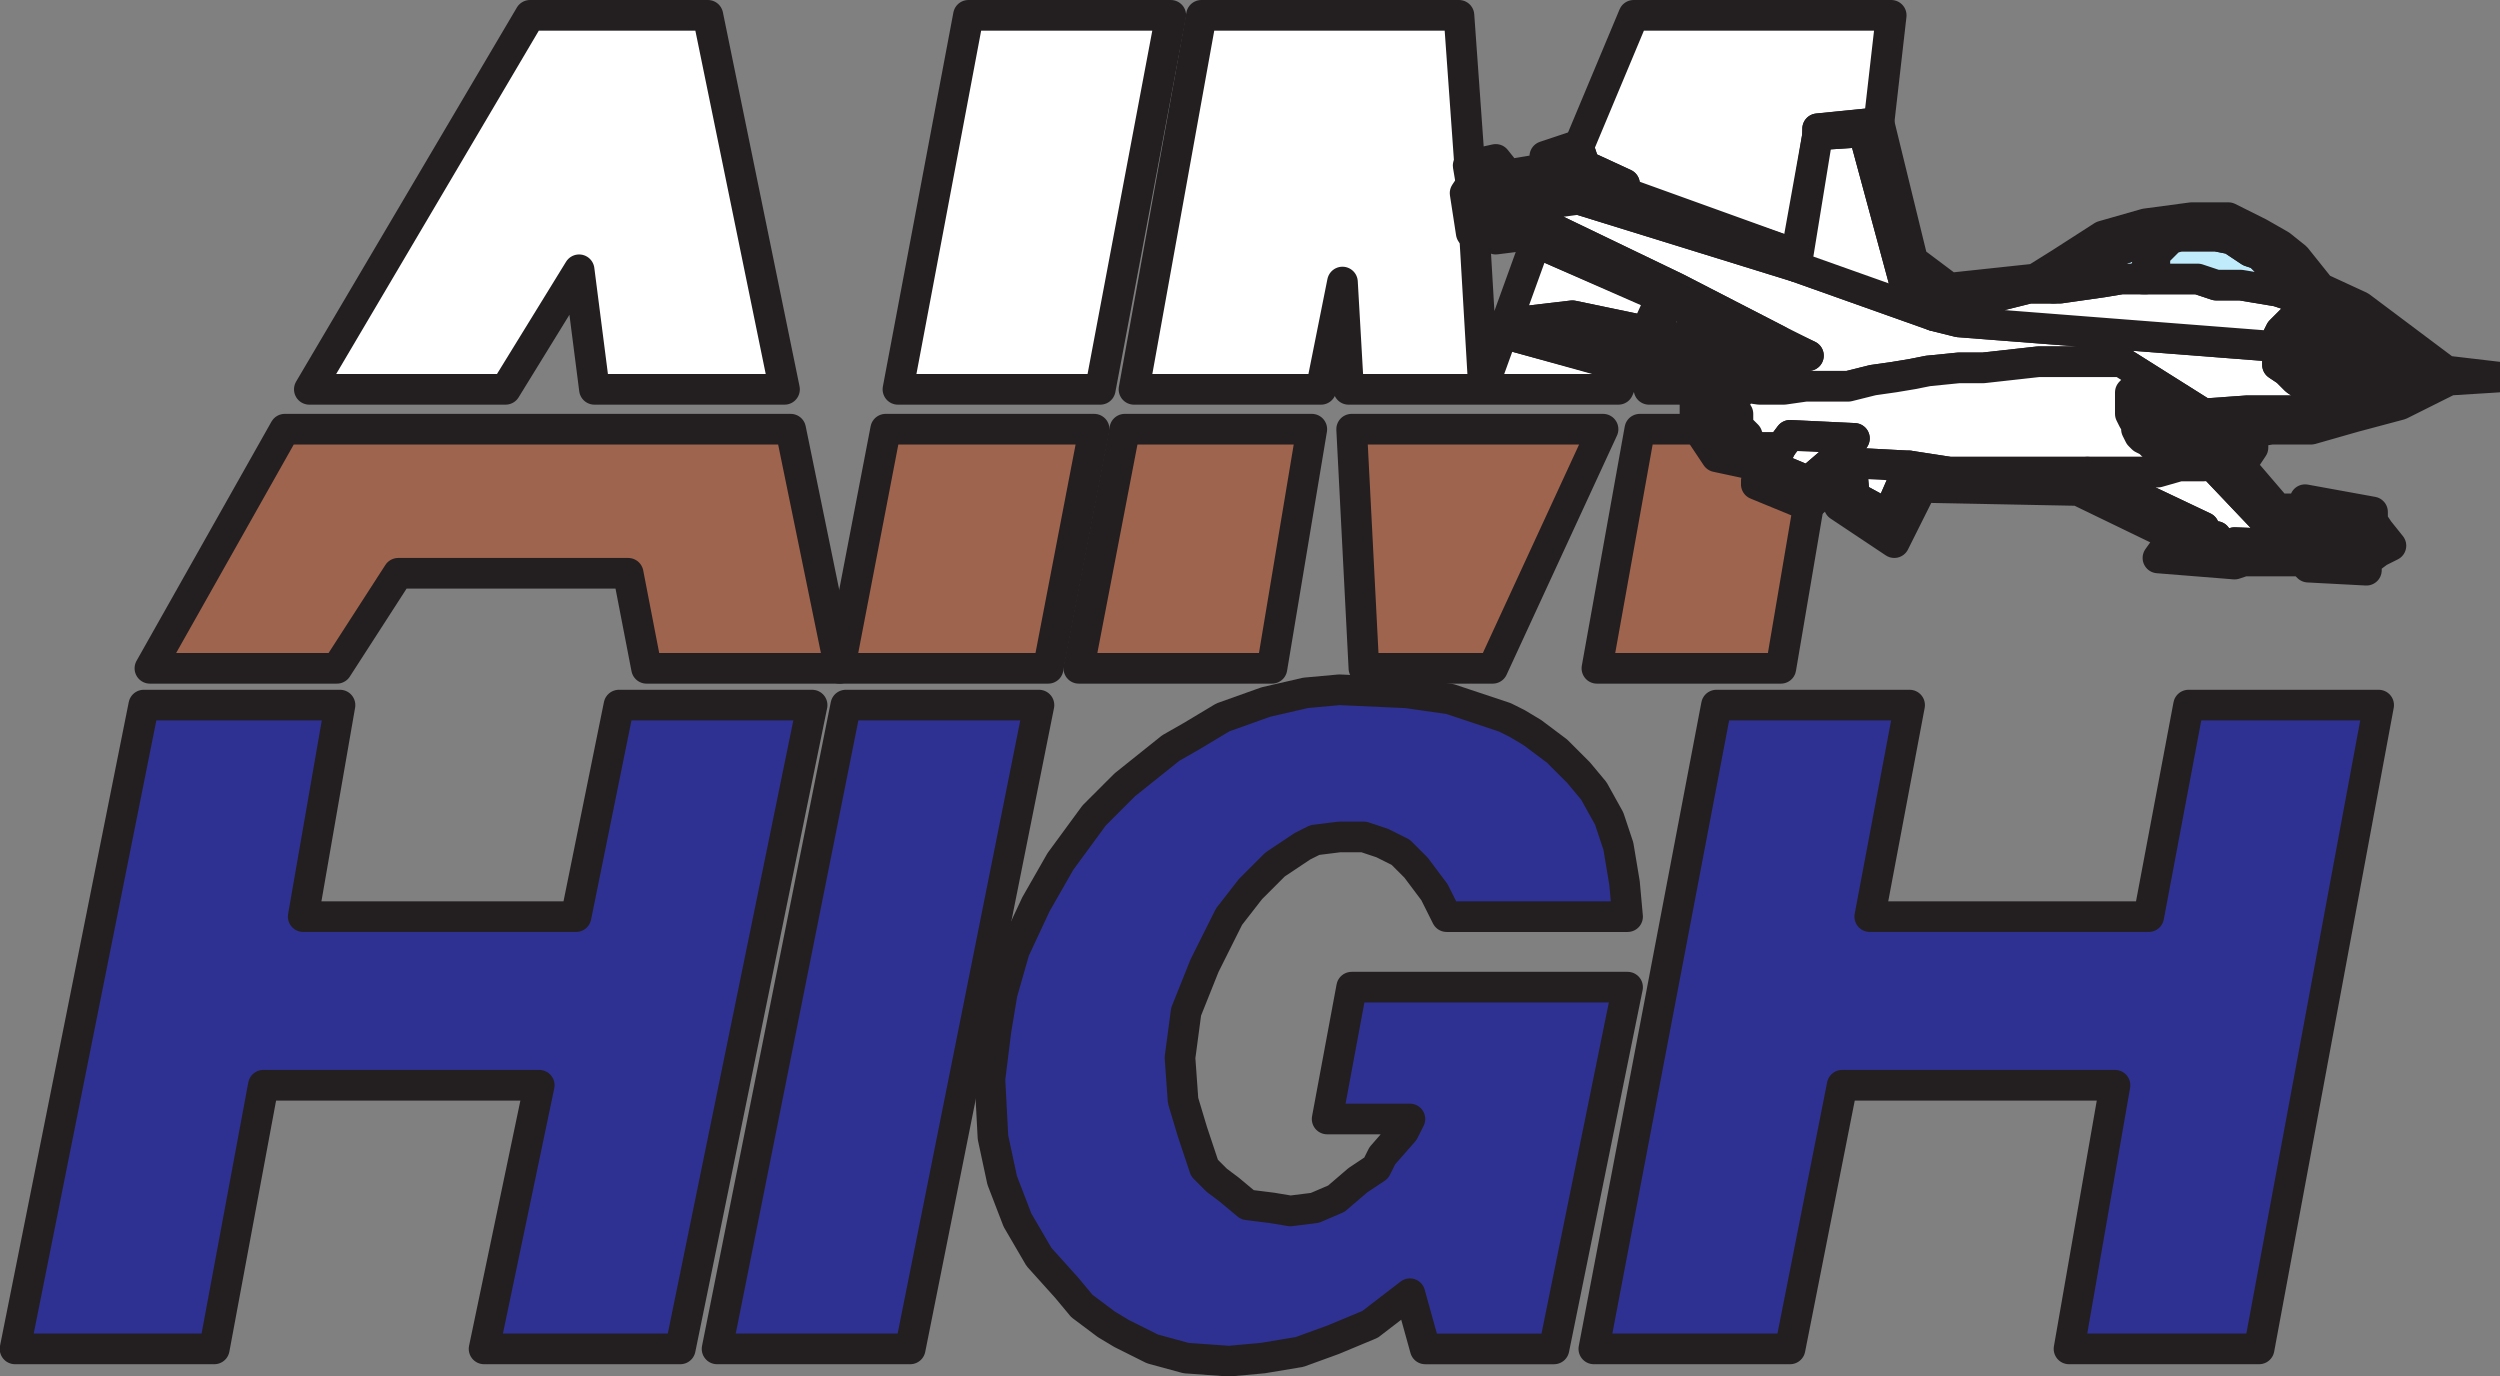 <svg xmlns="http://www.w3.org/2000/svg" width="611.615" height="336.74"><rect width="100%" height="100%" fill="#808080" stroke="none"/><path fill="#fff" fill-rule="evenodd" d="m141.677 66 3.75 29.25h46.5l-18.75-91.5h-43.5l-54 91.5h48l18-29.25"/><path fill="none" stroke="#231f20" stroke-linecap="round" stroke-linejoin="round" stroke-miterlimit="10" stroke-width="7.5" d="m141.677 66 3.75 29.25h46.5l-18.75-91.5h-43.5l-54 91.5h48zm0 0"/><path fill="#9e644e" fill-rule="evenodd" d="M205.427 163.5h-47.25l-4.5-23.25h-56.25l-15 23.25h-45.75l33-58.5h123.75l12 58.5"/><path fill="none" stroke="#231f20" stroke-linecap="round" stroke-linejoin="round" stroke-miterlimit="10" stroke-width="7.5" d="M205.427 163.5h-47.25l-4.5-23.25h-56.25l-15 23.25h-45.75l33-58.5h123.75Zm0 0"/><path fill="#fff" fill-rule="evenodd" d="M286.427 3.75h-49.5l-17.25 91.5h49.5l17.25-91.5"/><path fill="none" stroke="#231f20" stroke-linecap="round" stroke-linejoin="round" stroke-miterlimit="10" stroke-width="7.5" d="M286.427 3.75h-49.5l-17.25 91.5h49.5zm0 0"/><path fill="#9e644e" fill-rule="evenodd" d="m205.427 163.5 11.25-58.5h51l-11.25 58.5h-51"/><path fill="none" stroke="#231f20" stroke-linecap="round" stroke-linejoin="round" stroke-miterlimit="10" stroke-width="7.5" d="m205.427 163.5 11.25-58.5h51l-11.25 58.5zm0 0"/><path fill="#fff" fill-rule="evenodd" d="m398.177 90-2.25 5.25h-66l-1.5-26.25-5.25 26.25h-45.75l16.5-91.5h63l3.75 52.5 2.25 38.25 12.75-35.25 30.75 13.5-3.75 8.25-18-3.75-12.75 1.5-.75 3.75 27 7.5"/><path fill="none" stroke="#231f20" stroke-linecap="round" stroke-linejoin="round" stroke-miterlimit="10" stroke-width="7.5" d="m398.177 90-2.25 5.25h-66l-1.5-26.25-5.25 26.25h-45.75l16.5-91.5h63l3.75 52.5 2.25 38.25 12.75-35.25 30.75 13.5-3.75 8.25-18-3.75-12.75 1.5-.75 3.75zm0 0"/><path fill="#fff" fill-rule="evenodd" d="M444.677 31.5V33l-5.25 29.25-45.75-15.75 3.75-1.5-9.75-4.5-1.5-4.5 13.5-32.25h63l-3 26.25-15 1.5"/><path fill="none" stroke="#231f20" stroke-linecap="round" stroke-linejoin="round" stroke-miterlimit="10" stroke-width="7.5" d="M444.677 31.5V33l-5.25 29.25-45.75-15.75 3.75-1.5-9.75-4.5-1.5-4.5 13.5-32.25h63l-3 26.25zm0 0"/><path fill="#fff" fill-rule="evenodd" d="m386.177 48.75 5.25-2.25-4.5-1.5-2.25-3.75-2.25 1.5.75 2.25-15.75 2.25-2.25-2.25h-2.25l-.75 2.25-2.25 1.5 1.5 3.75h3.75l1.5 2.25 2.25-1.5.75-2.25 16.5-2.25"/><path fill="none" stroke="#231f20" stroke-linecap="round" stroke-linejoin="round" stroke-miterlimit="10" stroke-width="7.5" d="m386.177 48.75 5.25-2.25-4.5-1.5-2.25-3.75-2.25 1.5.75 2.25-15.75 2.25-2.25-2.25h-2.25l-.75 2.25-2.25 1.5 1.5 3.75h3.75l1.5 2.25 2.25-1.5.75-2.25zm0 0"/><path fill="#fff" fill-rule="evenodd" d="m556.427 84.75.75 2.25v2.25l2.25 1.5 2.25 2.25 4.5 3 1.5.75 3.75 2.25h3.75l-3.75.75-10.5.75h-11.25l-10.5.75-20.25-12.75h-20.25l-13.5 1.5h-6l-7.5.75-3.75.75-4.5.75-5.25.75-6 1.5h-10.5l-5.25.75h-6l-5.25-.75h-3.75l-1.5-.75-2.25-3 24.75-3.75-7.5-3.75-24.75-12.75-40.5-19.5 16.5-2.25 53.25 16.5 33.75 12 6 1.5 77.25 6"/><path fill="none" stroke="#231f20" stroke-linecap="round" stroke-linejoin="round" stroke-miterlimit="10" stroke-width="7.5" d="m556.427 84.75.75 2.25v2.25l2.25 1.5 2.25 2.25 4.5 3 1.5.75 3.75 2.25h3.75l-3.75.75-10.5.75h-11.25l-10.5.75-20.25-12.75h-20.25l-13.5 1.5h-6l-7.5.75-3.75.75-4.5.75-5.25.75-6 1.5h-10.5l-5.25.75h-6l-5.25-.75h-3.75l-1.5-.75-2.25-3 24.75-3.75-7.5-3.75-24.75-12.75-40.5-19.5 16.5-2.25 53.25 16.5 33.75 12 6 1.5zm0 0"/><path fill="#fff" fill-rule="evenodd" d="m416.927 90.75-45-12 12.75-1.5 18 3.75 3 .75 19.5 3.75 3 .75h.75V87l-12 3.75"/><path fill="none" stroke="#231f20" stroke-linecap="round" stroke-linejoin="round" stroke-miterlimit="10" stroke-width="7.5" d="m416.927 90.75-45-12 12.75-1.5 18 3.75 3 .75 19.5 3.75 3 .75h.75V87Zm0 0"/><path fill="#fff" fill-rule="evenodd" d="m417.677 90.75 24.75-3.75-8.25-3.75-9 2.25 3 .75h.75V87l-12 3.75h.75"/><path fill="none" stroke="#231f20" stroke-linecap="round" stroke-linejoin="round" stroke-miterlimit="10" stroke-width="7.5" d="m417.677 90.75 24.75-3.75-8.25-3.75-9 2.25 3 .75h.75V87l-12 3.75zm0 0"/><path fill="#fff" fill-rule="evenodd" d="m424.427 108.75 5.25.75-2.25-2.25v-.75l-1.5-1.5h-.75v-3.75l-.75-.75v-3l.75-.75V94.5h-3.75l-1.5-.75-.75 1.5V102l.75.75.75 2.25 3.75 3.75"/><path fill="none" stroke="#231f20" stroke-linecap="round" stroke-linejoin="round" stroke-miterlimit="10" stroke-width="7.5" d="m424.427 108.75 5.25.75-2.25-2.25v-.75l-1.5-1.5h-.75v-3.75l-.75-.75v-3l.75-.75V94.5h-3.75l-1.5-.75-.75 1.5V102l.75.75.75 2.25zm0 0"/><path fill="#fff" fill-rule="evenodd" d="m473.177 77.25 2.25-1.5-9.75-7.5-9.75-36-11.25.75-5.25 32.25 33.75 12"/><path fill="none" stroke="#231f20" stroke-linecap="round" stroke-linejoin="round" stroke-miterlimit="10" stroke-width="7.5" d="m473.177 77.25 2.25-1.5-9.75-7.5-9.75-36-11.25.75-5.25 32.25zm0 0"/><path fill="#fff" fill-rule="evenodd" d="m407.177 73.5-1.5 8.25 19.5 3.75 6-2.25-24-9.75"/><path fill="none" stroke="#231f20" stroke-linecap="round" stroke-linejoin="round" stroke-miterlimit="10" stroke-width="7.5" d="m407.177 73.5-1.5 8.25 19.5 3.75 6-2.25zm0 0"/><path fill="#fff" fill-rule="evenodd" d="m467.177 114 9.75 1.5h51l5.25-1.5h6l3-1.5.75-.75.75-1.5 1.5-.75.75-1.5v-3l-6.75-3.75-20.25-12.75h-20.25l-13.5 1.5h-6l-7.5.75-3.75.75-4.5.75-5.25.75-6 1.5h-10.5l-5.25.75h-6l-5.25-.75v2.25l-.75.75v3l.75.75V105h.75l1.5 1.5v.75l2.25 2.25h6l2.25-3 15.75.75-6 6h5.25l14.25.75"/><path fill="none" stroke="#231f20" stroke-linecap="round" stroke-linejoin="round" stroke-miterlimit="10" stroke-width="7.5" d="m467.177 114 9.75 1.5h51l5.25-1.5h6l3-1.5.75-.75.75-1.5 1.5-.75.75-1.5v-3l-6.75-3.75-20.25-12.75h-20.25l-13.5 1.5h-6l-7.5.75-3.75.75-4.5.75-5.25.75-6 1.5h-10.5l-5.25.75h-6l-5.25-.75v2.25l-.75.75v3l.75.75V105h.75l1.5 1.5v.75l2.25 2.25h6l2.25-3 15.75.75-6 6h5.25zm0 0"/><path fill="#231f20" fill-rule="evenodd" d="M521.177 96.75v4.5l.75 1.5.75.75v1.5l.75 1.5.75.75 1.5.75 1.5 1.5h2.25l1.5.75 2.25 1.5h6.75l.75-1.5 1.5-.75 1.5-1.5v-1.5h1.5l-21-12h-1.5l-1.5 1.5v.75"/><path fill="none" stroke="#231f20" stroke-linecap="round" stroke-linejoin="round" stroke-miterlimit="10" stroke-width="7.5" d="M521.177 96.75v4.5l.75 1.5.75.75v1.5l.75 1.5.75.75 1.5.75 1.5 1.5h2.25l1.5.75 2.25 1.5h6.75l.75-1.5 1.5-.75 1.5-1.5v-1.5h1.5l-21-12h-1.5l-1.5 1.5zm0 0"/><path fill="#fff" fill-rule="evenodd" d="m435.677 109.5 2.25-3 15.75.75-6 6-5.25 4.5-9-3.75 2.25-4.5"/><path fill="none" stroke="#231f20" stroke-linecap="round" stroke-linejoin="round" stroke-miterlimit="10" stroke-width="7.5" d="m435.677 109.5 2.25-3 15.75.75-6 6-5.25 4.5-9-3.75zm0 0"/><path fill="#fff" fill-rule="evenodd" d="m467.177 114-14.25-.75.75 8.25 8.25 4.5 5.25-12"/><path fill="none" stroke="#231f20" stroke-linecap="round" stroke-linejoin="round" stroke-miterlimit="10" stroke-width="7.5" d="m467.177 114-14.25-.75.75 8.25 8.25 4.5zm0 0"/><path fill="#fff" fill-rule="evenodd" d="M510.677 115.5h17.25l5.25-1.5h6l1.5-.75 14.25 15 14.25 1.5v-3l2.25.75.75 2.25 1.5-1.5h2.25l-.75 3 3.75 1.5-5.25.75.75 1.5h-2.25l-1.5-1.5-2.25.75h-3l.75-.75-19.5-.75-.75.75h-2.25l-1.5-2.25-2.25 2.25-3-.75 2.25-3.75-28.5-13.5"/><path fill="none" stroke="#231f20" stroke-linecap="round" stroke-linejoin="round" stroke-miterlimit="10" stroke-width="7.5" d="M510.677 115.5h17.25l5.25-1.5h6l1.5-.75 14.25 15 14.25 1.5v-3l2.25.75.75 2.25 1.5-1.5h2.25l-.75 3 3.75 1.5-5.25.75.75 1.5h-2.25l-1.5-1.5-2.25.75h-3l.75-.75-19.5-.75-.75.75h-2.25l-1.5-2.25-2.25 2.25-3-.75 2.25-3.75zm0 0"/><path fill="#fff" fill-rule="evenodd" d="M557.177 83.25v-.75l.75-1.5 3.75-3.75 3-1.5h1.5l1.5-.75 1.5.75h2.25l-3.75-.75-2.25-.75-3.75-1.5-4.5-1.5-9-1.5h-6l-4.5-1.5h-18.75l-4.5.75-10.5 1.5h-7.5l-21 5.25-2.25 1.5 6 1.5 77.25 6 .75-1.5"/><path fill="none" stroke="#231f20" stroke-linecap="round" stroke-linejoin="round" stroke-miterlimit="10" stroke-width="7.5" d="M557.177 83.25v-.75l.75-1.5 3.75-3.75 3-1.5h1.5l1.5-.75 1.5.75h2.25l-3.75-.75-2.25-.75-3.75-1.5-4.5-1.5-9-1.5h-6l-4.5-1.5h-18.75l-4.5.75-10.5 1.5h-7.5l-21 5.25-2.25 1.5 6 1.5 77.25 6zm0 0"/><path fill="#bfebfb" fill-rule="evenodd" d="m502.427 70.5 1.5-2.25 3-1.5 3.75-2.25 3.75-1.5 3-1.5 4.5-1.5 3-1.5 4.5-.75h3.75l-2.25.75-3.75 3.75v2.25l-2.25 1.5v2.25h-6l-4.5.75-10.5 1.5h-1.5"/><path fill="none" stroke="#231f20" stroke-linecap="round" stroke-linejoin="round" stroke-miterlimit="10" stroke-width="7.5" d="m502.427 70.5 1.5-2.25 3-1.5 3.75-2.25 3.75-1.5 3-1.5 4.5-1.5 3-1.5 4.5-.75h3.75l-2.25.75-3.75 3.75v2.25l-2.25 1.5v2.25h-6l-4.5.75-10.5 1.5zm0 0"/><path fill="#bfebfb" fill-rule="evenodd" d="m561.677 72.75-.75-2.25-1.5-2.25-2.25-1.5-4.5-4.5-2.25-.75-4.5-3-3.75-.75h-9l-2.25.75-3.75 3.75v2.25l-2.25 1.5v2.25h-.75 13.5l4.5 1.5h6l9 1.5 4.5 1.5"/><path fill="none" stroke="#231f20" stroke-linecap="round" stroke-linejoin="round" stroke-miterlimit="10" stroke-width="7.5" d="m561.677 72.75-.75-2.25-1.5-2.25-2.25-1.5-4.5-4.5-2.25-.75-4.5-3-3.75-.75h-9l-2.25.75-3.75 3.75v2.25l-2.25 1.5v2.25h-.75 13.5l4.5 1.5h6l9 1.5zm0 0"/><path fill="#9e644e" fill-rule="evenodd" d="m392.177 105-27 58.5h-31.5l-3-58.5h61.5"/><path fill="none" stroke="#231f20" stroke-linecap="round" stroke-linejoin="round" stroke-miterlimit="10" stroke-width="7.5" d="m392.177 105-27 58.5h-31.5l-3-58.5zm0 0"/><path fill="#9e644e" fill-rule="evenodd" d="M263.927 163.5h47.25l9.75-58.5h-45.75l-11.25 58.5"/><path fill="none" stroke="#231f20" stroke-linecap="round" stroke-linejoin="round" stroke-miterlimit="10" stroke-width="7.5" d="M263.927 163.5h47.25l9.75-58.5h-45.75zm0 0"/><path fill="#9e644e" fill-rule="evenodd" d="m415.427 105 4.5 5.25 10.5 3.75-.75 4.5 12.75 5.25-6.75 39.75h-45l10.5-58.5h14.25"/><path fill="none" stroke="#231f20" stroke-linecap="round" stroke-linejoin="round" stroke-miterlimit="10" stroke-width="7.5" d="m415.427 105 4.5 5.25 10.5 3.75-.75 4.5 12.75 5.25-6.75 39.75h-45l10.5-58.5zm0 0"/><path fill="#231f20" fill-rule="evenodd" d="m463.427 132.75-13.5-9-1.5-5.25-6 5.25-12.75-6 .75-3.75-10.5-2.25-4.5-6.75-.75-2.25v-7.5l2.25-4.5h.75l2.25 3-.75 1.5V102l.75.75.75 2.25 3.75 3.75 5.25.75h6l-2.25 4.5 9 3.75 5.25-4.5h5.25l.75 8.25 8.25 4.5 5.25-12 9.75 1.5h33.75l28.5 13.5-2.25 3.75 3 .75 2.25-2.25 1.5 2.25h2.25l.75-.75 19.5.75-.75.75h3l2.25-.75 1.5 1.5h2.25l-.75-1.5 5.25-.75-3.75-1.5.75-3h-2.25l-1.5 1.5-.75-2.25-2.25-.75v3l-14.25-1.5-14.25-15 1.5-.75.75-.75.75-1.5 1.5-.75.75-1.5v-3l-6.75-3.75 10.5-.75h11.25l10.5-.75 3.75-.75h-3.75l-3.75-2.25-1.5-.75-4.5-3-2.25-2.25-2.25-1.5V87l-.75-2.25.75-1.5v-.75l.75-1.5 3.75-3.75 3-1.5h1.5l1.5-.75 1.5.75h2.25l-3.75-.75-2.25-.75-3.75-1.5-.75-2.25-1.5-2.25-2.25-1.5-4.5-4.5-2.25-.75-4.5-3-3.75-.75h-12.75l-4.5.75-3 1.5-4.5 1.5-3 1.5-3.75 1.5-3.75 2.25-3 1.5-1.5 2.25h-6l-21 5.25-9.75-7.5-9.75-36-11.25.75v-1.5l15-1.5 8.25 33.75 9 6.75 21-2.25 6-3.75 10.5-6.75 10.5-3 11.25-1.5h9l7.5 3.75 5.25 3 3.75 3 6 7.5 9.75 4.5 21 15.75 12.75 1.5-12 .75-12 6-11.25 3-10.5 3h-9.75l-4.5.75v3.75l-3 4.5 9 10.5h7.5l-.75-2.25 16.5 3v2.25l1.5 2.25 3 3.75-3 1.5-3 2.25v2.25l-14.25-.75-1.5-1.5h-14.25l-2.25.75-18.75-1.5 3.75-5.25-23.25-11.25-38.25-.75-6.75 13.5"/><path fill="none" stroke="#231f20" stroke-linecap="round" stroke-linejoin="round" stroke-miterlimit="10" stroke-width="7.5" d="m463.427 132.75-13.5-9-1.5-5.25-6 5.25-12.75-6 .75-3.75-10.5-2.25-4.5-6.75-.75-2.25v-7.5l2.25-4.5h.75l2.25 3-.75 1.5V102l.75.75.75 2.25 3.75 3.75 5.25.75h6l-2.25 4.5 9 3.75 5.25-4.5h5.25l.75 8.25 8.25 4.5 5.25-12 9.75 1.5h33.75l28.5 13.5-2.25 3.75 3 .75 2.25-2.25 1.5 2.25h2.25l.75-.75 19.5.75-.75.75h3l2.25-.75 1.5 1.5h2.25l-.75-1.5 5.25-.75-3.75-1.5.75-3h-2.25l-1.5 1.5-.75-2.25-2.25-.75v3l-14.25-1.5-14.25-15 1.5-.75.75-.75.75-1.5 1.5-.75.75-1.5v-3l-6.75-3.75 10.5-.75h11.25l10.5-.75 3.75-.75h-3.75l-3.75-2.25-1.5-.75-4.5-3-2.25-2.25-2.25-1.5V87l-.75-2.25.75-1.5v-.75l.75-1.5 3.75-3.75 3-1.5h1.5l1.5-.75 1.5.75h2.25l-3.75-.75-2.25-.75-3.75-1.5-.75-2.25-1.5-2.25-2.25-1.5-4.5-4.5-2.25-.75-4.5-3-3.75-.75h-12.75l-4.5.75-3 1.5-4.5 1.5-3 1.5-3.75 1.5-3.75 2.25-3 1.5-1.5 2.25h-6l-21 5.25-9.75-7.5-9.75-36-11.25.75v-1.5l15-1.5 8.25 33.75 9 6.75 21-2.25 6-3.75 10.5-6.75 10.5-3 11.25-1.5h9l7.5 3.75 5.25 3 3.75 3 6 7.5 9.75 4.5 21 15.75 12.75 1.5-12 .75-12 6-11.25 3-10.5 3h-9.75l-4.5.75v3.75l-3 4.5 9 10.5h7.5l-.75-2.25 16.5 3v2.25l1.5 2.25 3 3.75-3 1.5-3 2.25v2.25l-14.25-.75-1.5-1.5h-14.25l-2.25.75-18.75-1.5 3.75-5.25-23.25-11.25-38.25-.75zm0 0"/><path fill="#231f20" fill-rule="evenodd" d="m386.177 36 1.5 4.5 9.75 4.5-3.75.75 45.75 16.5v3l-53.25-16.5 5.25-2.25-4.5-1.5-2.25-3.75-2.25 1.5.75 2.25-15.75 2.25-2.25-2.25h-2.25l-.75 2.25-2.25 1.5 1.5 3.75h3.75l1.5 2.25 2.25-1.5.75-2.25 40.5 19.5 24.75 12.75h-3.75l-55.5-24-3.75-1.5-6 .75-3-3-3 1.5-1.5-9.75 1.5-2.25-.75-4.5 6.75-1.5 3 3.75 9-1.5v-3l6.75-2.25h1.5"/><path fill="none" stroke="#231f20" stroke-linecap="round" stroke-linejoin="round" stroke-miterlimit="10" stroke-width="7.5" d="m386.177 36 1.5 4.5 9.75 4.5-3.75.75 45.75 16.5v3l-53.25-16.5 5.25-2.25-4.5-1.5-2.25-3.75-2.25 1.5.75 2.25-15.75 2.25-2.25-2.25h-2.25l-.75 2.25-2.25 1.5 1.5 3.75h3.75l1.5 2.25 2.25-1.5.75-2.25 40.5 19.5 24.75 12.75h-3.75l-55.5-24-3.75-1.5-6 .75-3-3-3 1.5-1.5-9.75 1.5-2.25-.75-4.5 6.75-1.5 3 3.75 9-1.5v-3l6.75-2.25zm0 0"/><path fill="#231f20" fill-rule="evenodd" d="m371.177 82.5 44.25 12 1.5-3.75-45-12-.75 3.75"/><path fill="none" stroke="#231f20" stroke-linecap="round" stroke-linejoin="round" stroke-miterlimit="10" stroke-width="7.5" d="m371.177 82.5 44.25 12 1.5-3.75-45-12zm0 0"/><path fill="#fff" fill-rule="evenodd" d="m404.177 90.75-.75 4.5h11.25v-.75l-10.5-3.75"/><path fill="none" stroke="#231f20" stroke-linecap="round" stroke-linejoin="round" stroke-miterlimit="10" stroke-width="7.5" d="m404.177 90.75-.75 4.5h11.25v-.75Zm0 0"/><path fill="#2e3192" fill-rule="evenodd" d="m118.427 330 13.5-64.5h-67.5l-12 64.5H3.677l31.5-157.5h48l-9 51.75h66.75l10.5-51.75h47.25L166.427 330h-48"/><path fill="none" stroke="#231f20" stroke-linecap="round" stroke-linejoin="round" stroke-miterlimit="10" stroke-width="7.5" d="m118.427 330 13.5-64.5h-67.5l-12 64.5H3.677l31.5-157.5h48l-9 51.75h66.75l10.5-51.75h47.25L166.427 330zm0 0"/><path fill="#2e3192" fill-rule="evenodd" d="M222.677 330h-47.25l31.5-157.5h47.25l-31.5 157.5"/><path fill="none" stroke="#231f20" stroke-linecap="round" stroke-linejoin="round" stroke-miterlimit="10" stroke-width="7.5" d="M222.677 330h-47.25l31.5-157.5h47.25zm0 0"/><path fill="#2e3192" fill-rule="evenodd" d="m335.177 324-9 3.75-8.25 3-9 1.5-8.25.75-10.5-.75-8.25-2.25-7.5-3.75-3.75-2.25-6-4.5-3.75-4.5-6.75-7.5-5.25-9-3.75-9.75-2.25-10.5-.75-14.25 1.5-12 1.5-9 3-10.5 5.25-11.25 6-10.5 8.25-11.25 7.5-7.5 11.25-9 5.25-3 7.5-4.5 10.5-3.75 9.75-2.25 8.25-.75 16.5.75 10.5 1.5 13.5 4.5 3 1.5 3.75 2.25 6 4.5 5.25 5.25 3.75 4.5 3.75 6.75 2.25 6.75 1.5 9 .75 8.25h-44.25l-3-6-4.5-6-3.75-3.75-4.5-2.25-4.5-1.5h-6l-6 .75-3 1.5-6.75 4.5-6 6-5.25 6.75-6 12-4.5 11.25-1.5 11.25.75 10.5 2.25 7.5 3 9 3 3 3 2.25 4.5 3.75 6 .75 4.5.75 6-.75 5.25-2.25 5.25-4.5 4.5-3 1.5-3 5.25-6 1.5-3h-20.25l6-32.25h67.5l-18 88.5h-31.5l-3.75-13.5-9.75 7.5"/><path fill="none" stroke="#231f20" stroke-linecap="round" stroke-linejoin="round" stroke-miterlimit="10" stroke-width="7.5" d="m335.177 324-9 3.75-8.25 3-9 1.5-8.25.75-10.5-.75-8.25-2.25-7.5-3.75-3.75-2.25-6-4.5-3.75-4.5-6.75-7.5-5.25-9-3.75-9.75-2.25-10.5-.75-14.25 1.5-12 1.5-9 3-10.5 5.25-11.25 6-10.5 8.25-11.25 7.5-7.5 11.25-9 5.25-3 7.5-4.5 10.5-3.75 9.75-2.25 8.25-.75 16.5.75 10.5 1.5 13.5 4.5 3 1.5 3.75 2.25 6 4.5 5.25 5.25 3.75 4.5 3.75 6.75 2.25 6.75 1.5 9 .75 8.25h-44.25l-3-6-4.5-6-3.75-3.75-4.5-2.25-4.5-1.5h-6l-6 .75-3 1.5-6.75 4.5-6 6-5.25 6.75-6 12-4.5 11.25-1.5 11.25.75 10.5 2.25 7.5 3 9 3 3 3 2.25 4.5 3.75 6 .75 4.5.75 6-.75 5.25-2.25 5.25-4.5 4.5-3 1.5-3 5.25-6 1.5-3h-20.25l6-32.25h67.5l-18 88.5h-31.5l-3.75-13.5zm0 0"/><path fill="#2e3192" fill-rule="evenodd" d="m525.677 224.25 9.75-51.75h46.5L552.677 330h-46.5l11.25-64.5h-66.75l-12.75 64.5h-48l30-157.5h47.25l-9.75 51.75h68.25"/><path fill="none" stroke="#231f20" stroke-linecap="round" stroke-linejoin="round" stroke-miterlimit="10" stroke-width="7.5" d="m525.677 224.25 9.75-51.75h46.5L552.677 330h-46.5l11.25-64.5h-66.75l-12.75 64.5h-48l30-157.5h47.25l-9.75 51.75zm0 0"/></svg>
